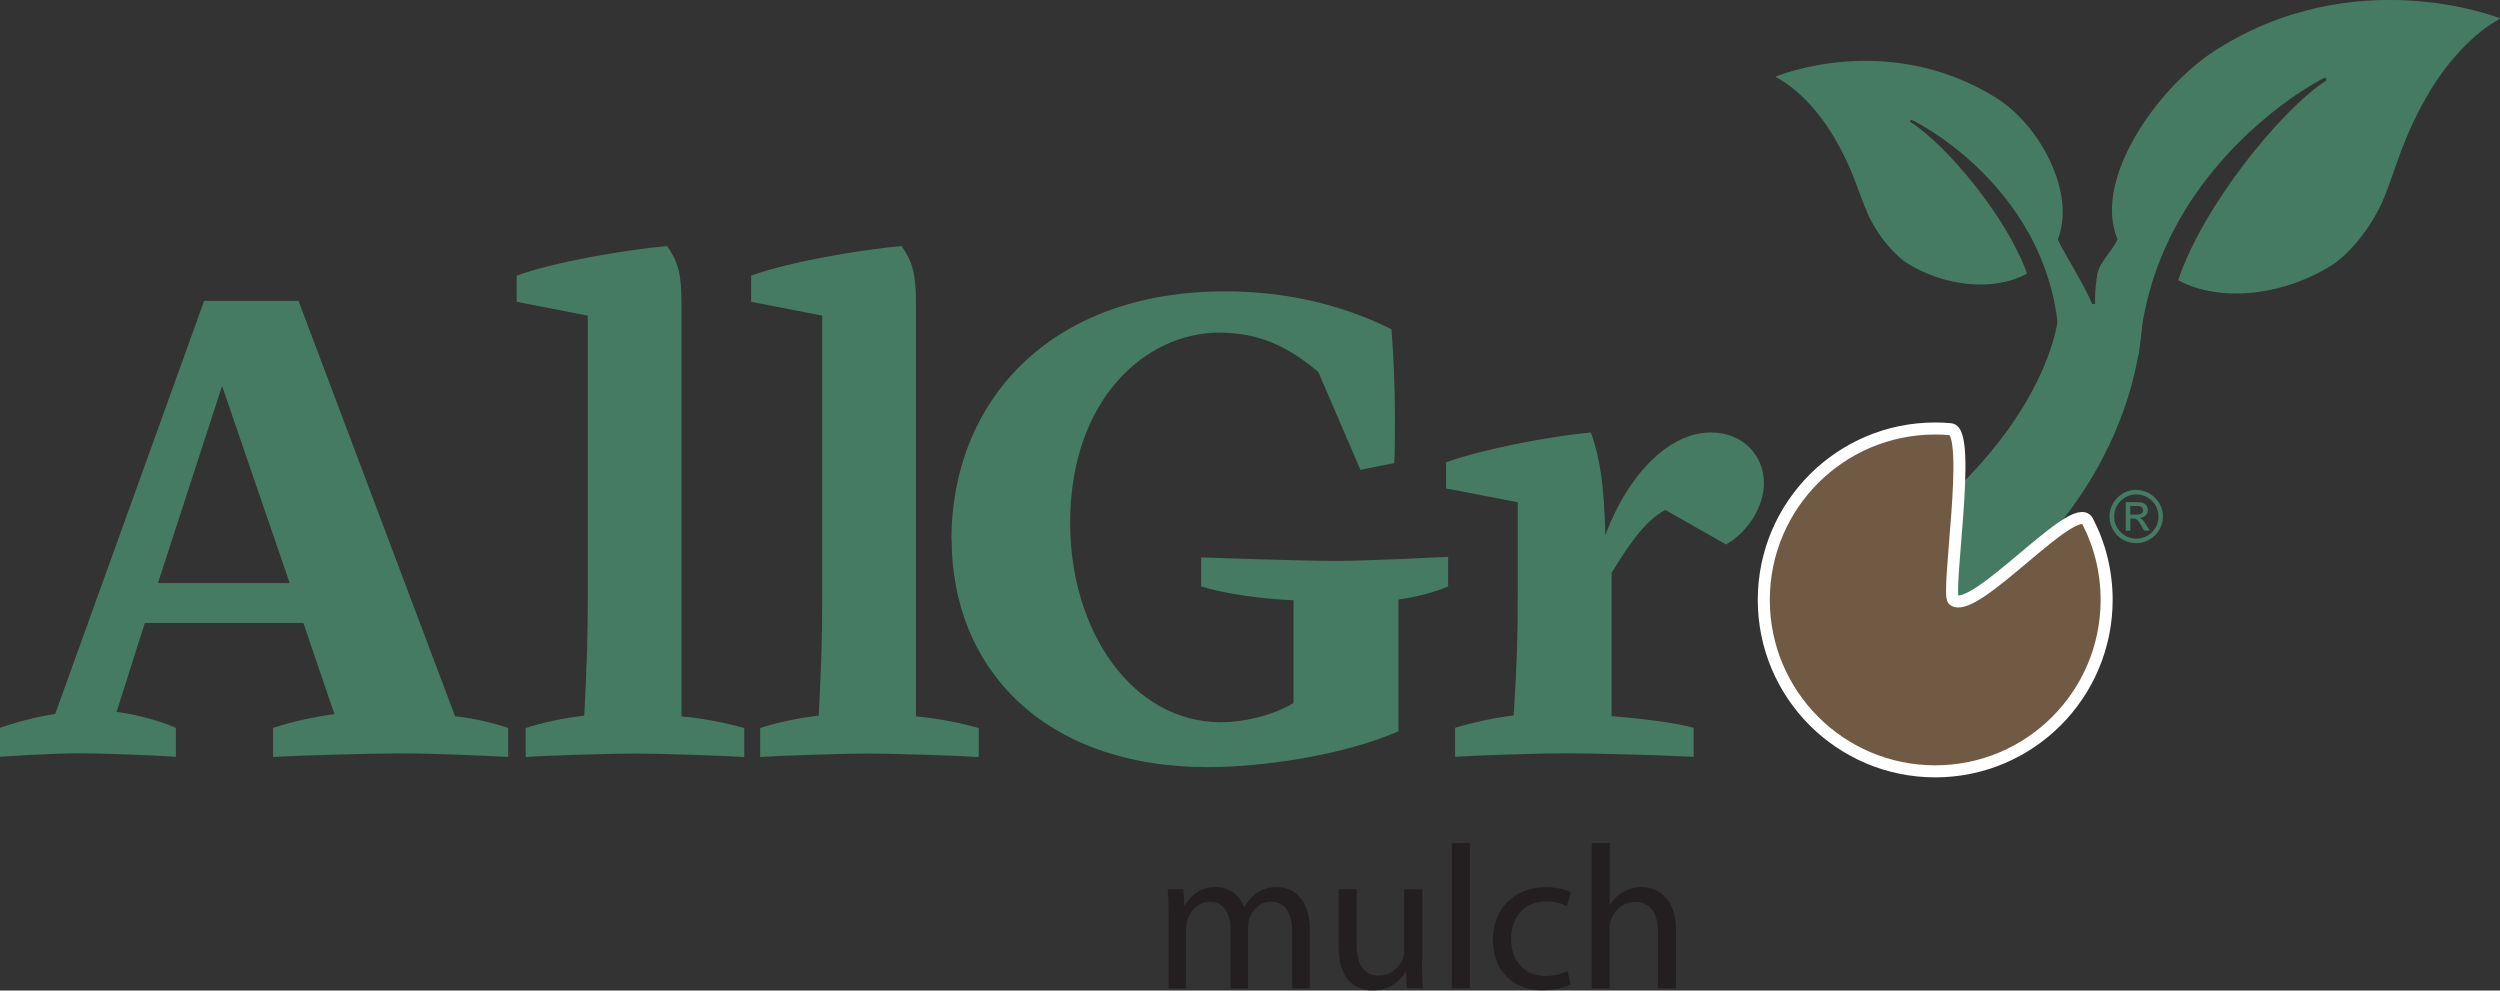 <?xml version="1.0" encoding="UTF-8"?>
<svg id="Layer_2" data-name="Layer 2" xmlns="http://www.w3.org/2000/svg" viewBox="0 0 207.82 82.34">
  <rect x="0" y="0" width="207.82" height="82.34" fill="#333333" stroke="none"/>
  <defs>
    <style>
      .cls-1 {
        fill: #231f20;
      }

      .cls-2 {
        fill: #467b63;
      }

      .cls-3 {
        fill: #705a44;
        stroke: #fff;
        stroke-miterlimit: 10;
      }
    </style>
  </defs>
  <g id="Layer_1-2" data-name="Layer 1">
    <g>
      <g>
        <path class="cls-2" d="M24.82,25.03l13.01,34.51c1.6.17,3.21.57,4.41.97v2.41c-2.29-.11-6.02-.29-8.94-.29-2.64,0-8.31.17-10.6.29v-2.41c1.55-.52,3.44-.92,5.1-1.15l-2.58-7.57h-13.18l-2.35,7.39c1.78.23,3.61.75,4.93,1.32v2.41c-1.43-.11-6.08-.29-7.97-.29-2.64,0-6.65.29-6.65.29v-2.41c1.32-.46,3.04-.92,4.59-1.15l12.38-34.34h7.85ZM13.13,48.47h10.95l-5.62-16.39-5.33,16.39Z"/>
        <path class="cls-2" d="M42.95,25.09v-2.18c3.21-1.15,8.89-2.12,12.5-2.46.92,1.32,1.2,2.29,1.2,4.76v34.34c1.83.17,3.61.52,5.22.97v2.41c-1.55-.11-7.11-.29-9.11-.29s-7.51.17-9.06.29v-2.41c1.38-.46,3.32-.86,4.87-1.03.23-4.53.29-6.48.29-10.09v-23.16l-5.9-1.15Z"/>
        <path class="cls-2" d="M62.44,25.09v-2.18c3.21-1.15,8.89-2.12,12.5-2.46.92,1.32,1.2,2.29,1.2,4.76v34.34c1.83.17,3.61.52,5.22.97v2.41c-1.55-.11-7.11-.29-9.11-.29s-7.51.17-9.06.29v-2.41c1.38-.46,3.32-.86,4.87-1.03.23-4.53.29-6.48.29-10.09v-23.16l-5.9-1.15Z"/>
        <path class="cls-2" d="M79.09,44.86c0-11.29,7.97-20.64,22.76-20.64,4.59,0,9.34.92,13.82,3.15.17,2.18.29,4.59.29,7.62,0,.52,0,2.87-.06,3.5l-2.81.57-3.5-8.14c-2.35-1.95-4.7-3.27-8.25-3.27-6.02,0-12.38,5.45-12.38,15.82,0,9,5.16,16.57,12.55,16.57,1.78,0,4.24-.52,6.02-1.6v-8.54c-2.69-.11-5.85-.57-7.68-1.15v-2.41s8.37.29,11.24.29c2.58,0,9.29-.34,9.29-.34v2.46c-1.09.46-2.52.86-4.13,1.09v10.95c-4.59,2.01-11.35,2.98-15.82,2.98-13.76,0-21.32-8.31-21.32-18.92Z"/>
        <path class="cls-2" d="M146.63,40.16c0,1.95-1.32,4.07-3.15,5.1l-5.04-2.87c-1.66.86-2.98,2.81-4.47,5.22v11.92c2.12.17,5.22.52,6.82.97v2.41c-3.61-.17-8.54-.29-10.72-.29s-7.28.17-9.11.29v-2.41c1.49-.46,3.44-.86,4.87-1.03.29-4.53.34-6.71.34-10.38v-7.34l-5.96-1.15v-2.18c3.15-1.09,8.37-2.12,12.04-2.47.8,2.24,1.09,4.53,1.2,8.54,1.72-4.7,5.1-8.54,8.77-8.54,2.75,0,4.41,2.01,4.41,4.18Z"/>
      </g>
      <g>
        <path class="cls-2" d="M149.79,49.82c20.24-10.89,21.29-23.32,21.3-23.44.03-.46,1.63-.99,3.57-1.19,1.94-.19,3.48.03,3.45.5-.03.52.63,17.43-20.45,28.78-.93.5-4.77-3.61-6.47-3.66-1.14-.03-1.71-.82-1.4-.99Z"/>
        <path class="cls-2" d="M184.01,4.28c11.74-7.61,23.81-2.76,23.81-2.76,0,0,0,.02-.02.05-2.12,1.16-4.38,3.48-6.11,6.52-2.05,3.61-2.51,5.91-3.49,8.3-1.11,2.72-3.09,4.82-4.25,5.58-3.79,2.46-9.15,3.31-12.88,1.33,1.95-5.95,8.39-14.07,12.35-16.64l-.13-.2c.75-.49-14.44,6.84-15.5,23.07l-2.68.41c-.93-2.23-1.17-4.81-.76-7.17.17-.97,1.32-1.99,1.67-2.89-2.09-4.99,3.39-12.61,7.99-15.59Z"/>
        <path class="cls-2" d="M165.97,8.15c-9.14-5.69-18.36-1.78-18.36-1.78,0,0,0,.01.01.04,1.65.86,3.42,2.61,4.8,4.93,1.63,2.74,2.01,4.51,2.8,6.33.9,2.08,2.45,3.67,3.35,4.23,2.95,1.84,7.09,2.41,9.93.84-1.59-4.55-6.66-10.71-9.74-12.63l.1-.15c-.58-.36,11.21,5.06,12.25,17.53l.15.03c.48-1.22,1.28-1.36,2.55-1.03,1.56.4-2.27-5.4-2.75-6.59,1.54-3.87-1.52-9.52-5.09-11.74Z"/>
      </g>
      <path class="cls-3" d="M175.12,49.87c0,7.87-6.38,14.25-14.25,14.25s-14.25-6.38-14.25-14.25,6.38-14.25,14.25-14.25c.43,0,.86.02,1.28.06,1.82.16-.4,13.73.24,14.2,1.77,1.3,10.12-8.52,11.14-6.56s1.59,4.19,1.59,6.56Z"/>
      <path class="cls-2" d="M177.59,40.73c.39,0,.76.1,1.1.3s.61.47.81.81.3.71.3,1.1-.1.76-.3,1.1-.47.61-.81.81-.71.3-1.11.3-.77-.1-1.11-.29-.61-.46-.81-.81-.3-.71-.3-1.11.1-.77.3-1.11.47-.61.81-.81.71-.3,1.11-.3ZM177.59,41.1c-.51,0-.94.18-1.3.54s-.54.79-.54,1.3.18.94.54,1.3.79.54,1.3.54.94-.18,1.3-.54.54-.79.54-1.3-.18-.94-.54-1.3-.79-.54-1.3-.54ZM177.09,44.12h-.38v-2.38h.82c.29,0,.5.02.62.07s.22.12.29.23.11.22.11.34c0,.18-.06.33-.19.46s-.29.2-.49.21c.09.04.17.1.25.18s.18.22.3.42l.29.46h-.47l-.21-.37c-.15-.27-.27-.44-.36-.52s-.21-.12-.35-.12h-.23v1.01ZM177.09,42.07v.71h.47c.2,0,.34-.03.44-.09s.14-.15.14-.27-.04-.22-.13-.28-.25-.08-.47-.08h-.44Z"/>
      <g>
        <path class="cls-1" d="M97.14,76.15c0-.85-.02-1.55-.07-2.23h1.31l.07,1.33h.05c.46-.78,1.22-1.51,2.58-1.51,1.12,0,1.97.68,2.33,1.65h.03c.25-.46.58-.82.92-1.07.49-.37,1.04-.58,1.82-.58,1.09,0,2.7.71,2.7,3.57v4.84h-1.46v-4.66c0-1.58-.58-2.53-1.78-2.53-.85,0-1.51.63-1.77,1.36-.07.2-.12.48-.12.75v5.08h-1.46v-4.93c0-1.31-.58-2.26-1.72-2.26-.94,0-1.62.75-1.85,1.5-.08.22-.12.48-.12.73v4.96h-1.46v-6Z"/>
        <path class="cls-1" d="M118.21,79.9c0,.85.02,1.6.07,2.24h-1.33l-.08-1.34h-.03c-.39.66-1.26,1.53-2.72,1.53-1.29,0-2.84-.71-2.84-3.6v-4.81h1.5v4.56c0,1.56.48,2.62,1.84,2.62,1,0,1.7-.7,1.97-1.36.08-.22.14-.49.14-.76v-5.05h1.5v5.98Z"/>
        <path class="cls-1" d="M120.69,70.08h1.5v12.07h-1.5v-12.07Z"/>
        <path class="cls-1" d="M130.56,81.84c-.39.2-1.26.48-2.36.48-2.48,0-4.1-1.68-4.1-4.2s1.73-4.37,4.42-4.37c.88,0,1.67.22,2.07.42l-.34,1.16c-.36-.2-.92-.39-1.73-.39-1.89,0-2.91,1.39-2.91,3.11,0,1.9,1.22,3.08,2.86,3.08.85,0,1.41-.22,1.84-.41l.25,1.12Z"/>
        <path class="cls-1" d="M132.32,70.08h1.5v5.13h.03c.24-.42.61-.8,1.07-1.05.44-.25.97-.42,1.53-.42,1.11,0,2.87.68,2.87,3.52v4.9h-1.5v-4.73c0-1.33-.49-2.45-1.9-2.45-.97,0-1.73.68-2.01,1.5-.08.2-.1.42-.1.71v4.96h-1.5v-12.07Z"/>
      </g>
    </g>
  </g>
</svg>